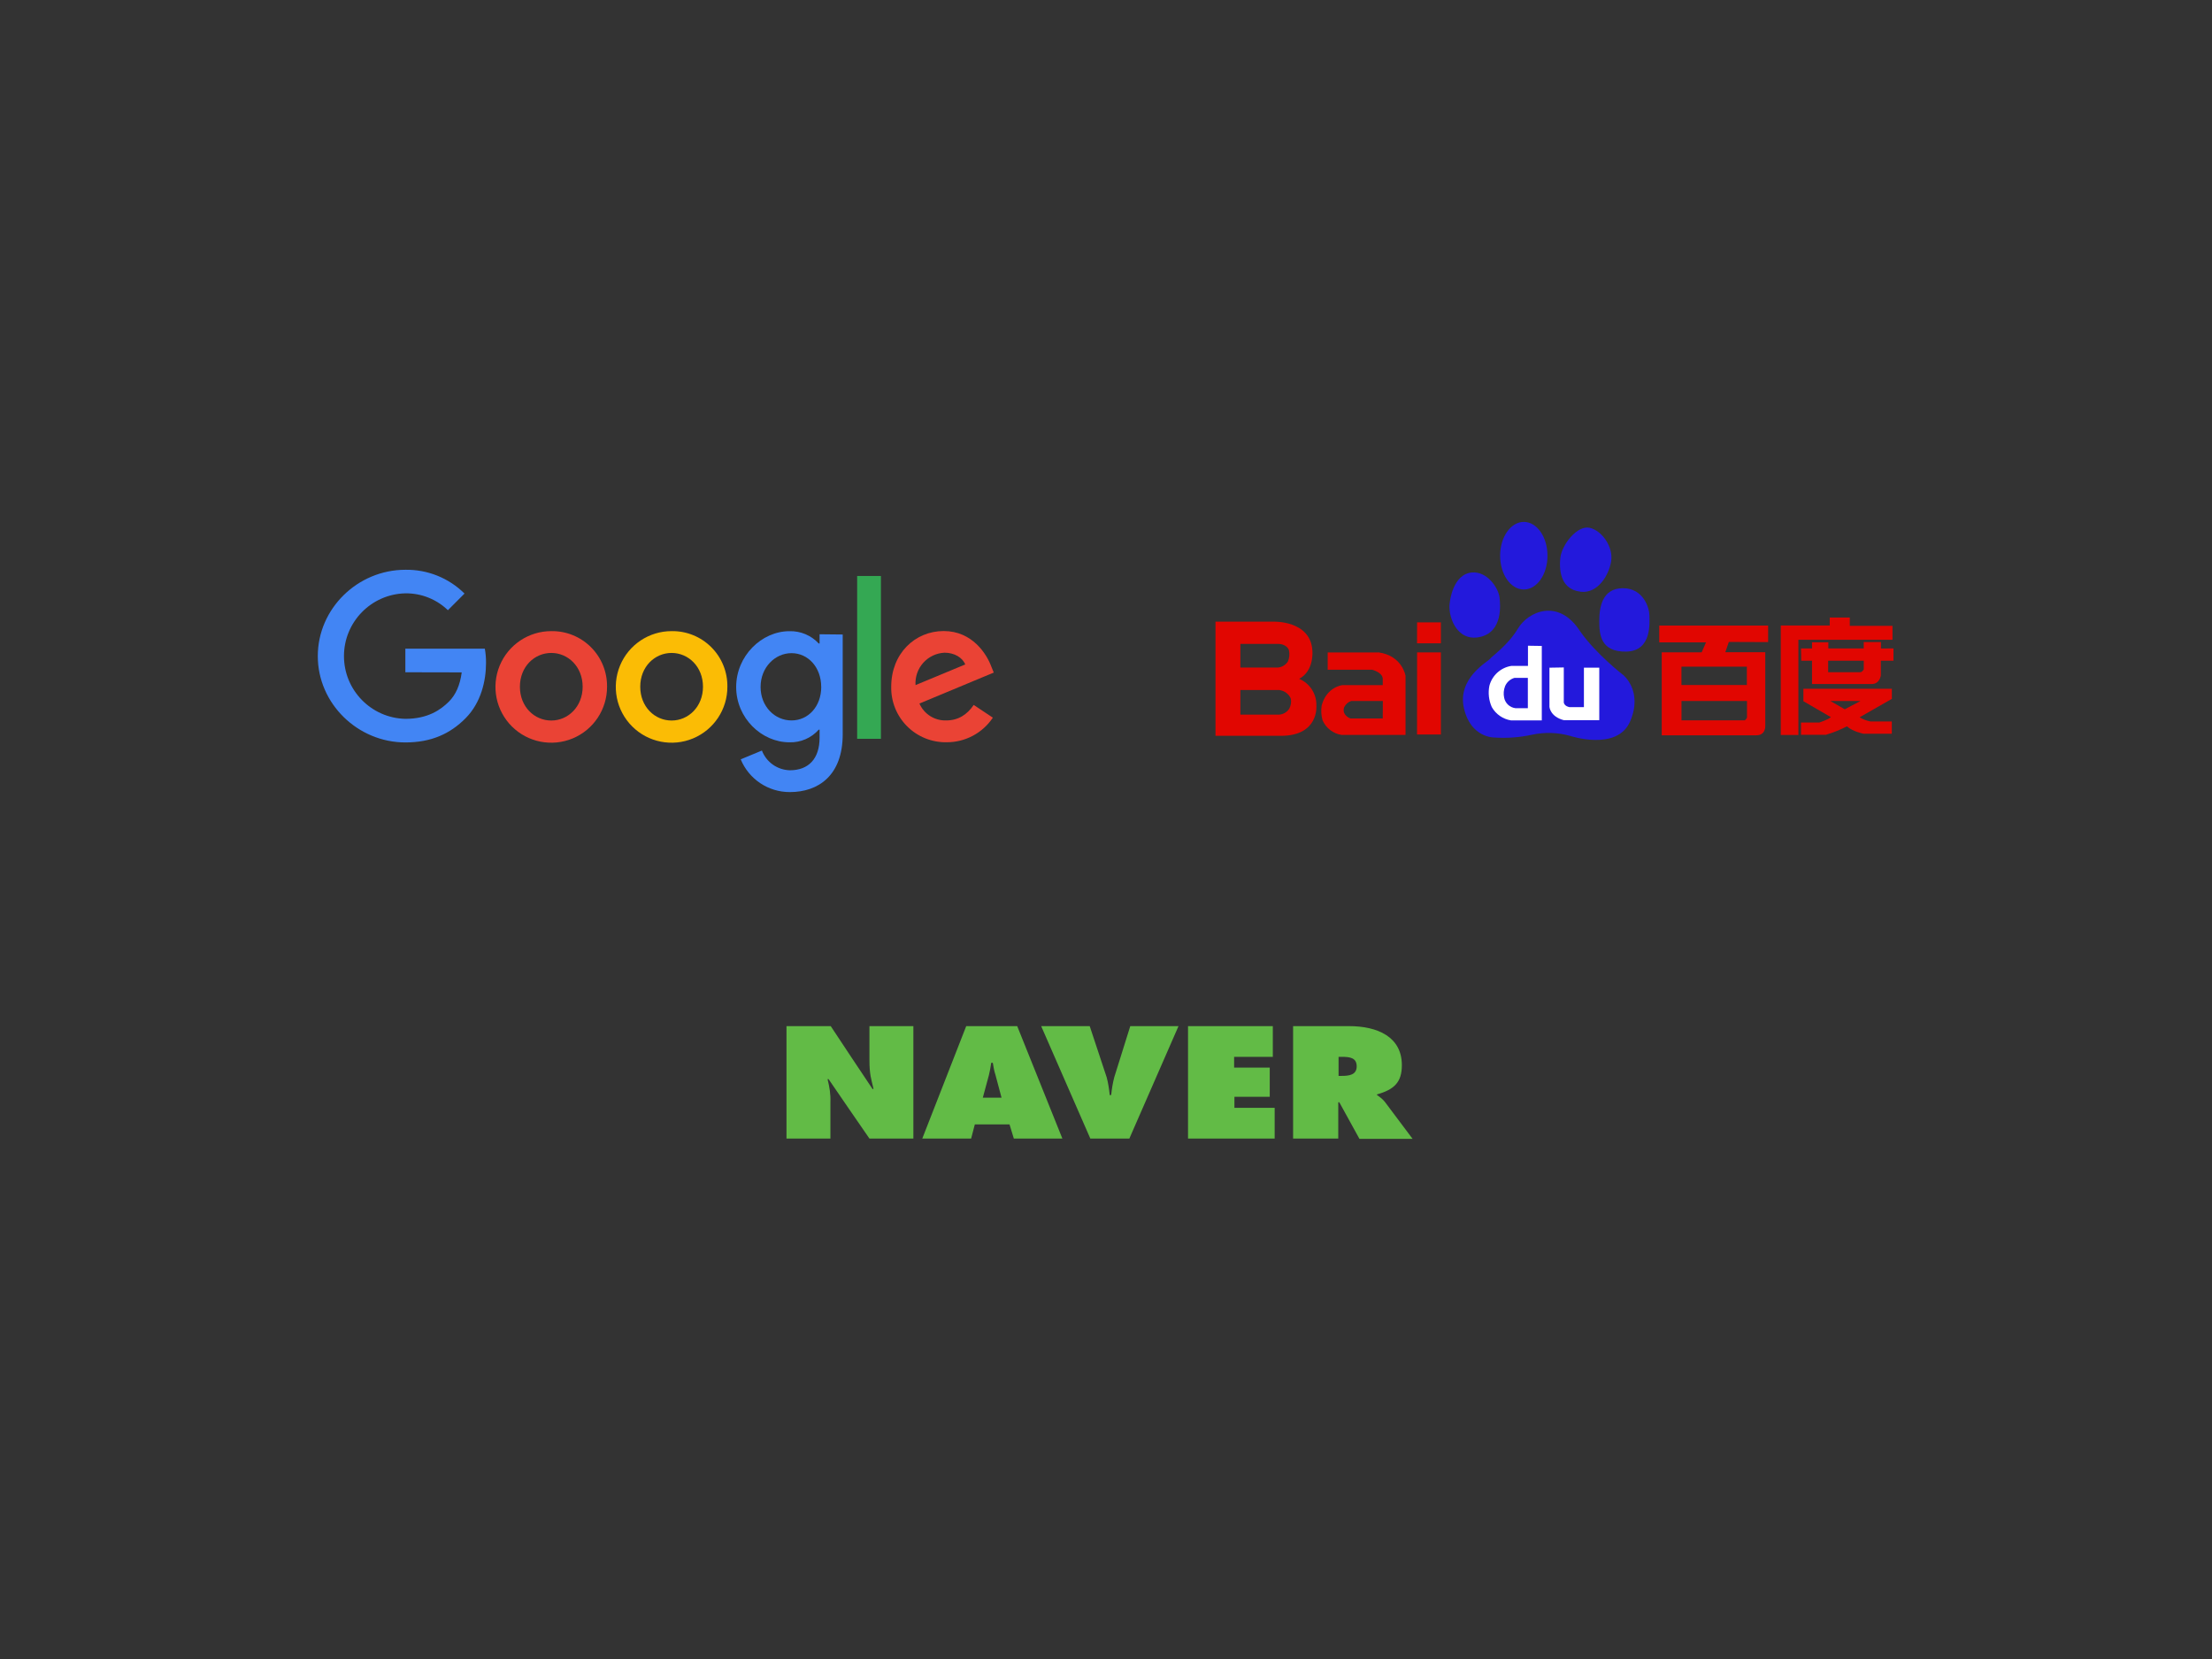 <?xml version="1.0" encoding="UTF-8"?>
<svg width="720px" height="540px" viewBox="0 0 720 540" version="1.1" xmlns="http://www.w3.org/2000/svg" xmlns:xlink="http://www.w3.org/1999/xlink">
    <rect x="0" y="0" width="720" height="540" fill="#333333" stroke="none"/>
    <title>Group 2</title>
    <g id="Page-1" stroke="none" stroke-width="1" fill="none" fill-rule="evenodd">
        <g id="Group-2">
            <rect id="Rectangle" x="0" y="0" width="720" height="540"></rect>
            <g id="Group" transform="translate(103.44, 169.88)" fill-rule="nonzero">
                <g id="g2225" transform="translate(292.2, 0)">
                    <path d="M86.02,37.47 C93.73,35.81 92.68,26.59 92.45,24.57 C92.07,21.46 88.45,16.03 83.45,16.46 C77.2,17.02 76.29,26.04 76.29,26.04 C75.45,30.22 78.29,39.13 86.01,37.47 M100.36,22 C104.62,22 108.06,17.1 108.06,11 C108.06,4.9 104.62,0 100.36,0 C96.1,0 92.65,4.9 92.65,11 C92.65,17.1 96.1,22 100.36,22 M118.71,22.72 C124.41,23.47 128.06,17.39 128.79,12.79 C129.52,8.19 125.86,2.84 121.79,1.92 C117.72,1 112.7,7.46 112.25,11.68 C111.69,16.85 112.98,21.99 118.67,22.68 M141.24,30.42 C141.24,28.22 139.41,21.58 132.62,21.58 C125.83,21.58 124.92,27.85 124.92,32.27 C124.92,36.5 125.27,42.39 133.72,42.21 C142.17,42.03 141.24,32.64 141.24,30.42 M132.62,49.76 C132.62,49.76 123.81,42.95 118.67,35.58 C111.67,24.72 101.79,29.14 98.48,34.66 C95.17,40.18 90.04,43.66 89.31,44.61 C88.58,45.56 78.67,50.86 80.86,60.61 C83.05,70.36 90.78,70.18 90.78,70.18 C94.9,70.462 99.038,70.152 103.07,69.26 C107.14,68.391 111.36,68.518 115.37,69.63 C115.37,69.63 130.79,74.8 135,64.85 C139.21,54.9 132.62,49.74 132.62,49.74" id="path2227" fill="#2319DC"></path>
                    <path d="M101.71,40.3 L101.71,46.86 L96.36,46.86 C92.874,47.384 90.036,49.938 89.15,53.35 C88.69,55.686 88.966,58.107 89.94,60.28 C91.261,62.603 93.569,64.197 96.21,64.61 L106.21,64.61 L106.21,40.37 L101.71,40.3 Z M101.63,60.63 L97.63,60.63 C95.804,60.408 94.326,59.042 93.96,57.24 C93.689,55.992 93.79,54.691 94.25,53.5 C94.805,52.161 95.944,51.15 97.34,50.76 L101.67,50.76 L101.67,60.63 L101.63,60.63 Z" id="path2229" fill="#FFFFFF"></path>
                    <path d="M108.7,47.45 L108.7,60.21 C108.7,60.21 108.91,63.38 113.39,64.54 L124.92,64.54 L124.92,47.44 L119.92,47.44 L119.92,60.28 L115.17,60.28 C115.17,60.28 113.66,60.05 113.37,58.83 L113.37,47.37 L108.7,47.45 Z" id="path2231" fill="#FFFFFF"></path>
                    <path d="M179.88,39.12 L179.88,33.74 L144.44,33.74 L144.44,39.2 L159.67,39.2 L158.24,42.46 L145.25,42.46 L145.25,69.46 L176.02,69.46 C179.24,69.46 178.95,66.22 178.95,66.22 L178.95,42.41 L165.95,42.41 L167.09,39.07 L179.88,39.12 Z M173,63.69 C173,63.69 172.62,64.59 172.1,64.59 L151.68,64.59 L151.68,58.29 L173,58.29 L173,63.69 Z M173,53.09 L151.67,53.09 L151.67,47.12 L172.96,47.12 L172.96,53.02 L173,53.09 Z" id="path2233" fill="#E10601"></path>
                    <path d="M220.36,33.83 L206.46,33.83 L206.46,31.12 L199.94,31.12 L199.94,33.71 L184,33.71 L184,69.36 L189.73,69.36 L189.73,38.36 L220.36,38.36 L220.36,33.83 Z M216.61,41.21 L216.61,39.12 L211,39.12 L211,41.18 L199.48,41.18 L199.48,39.18 L194.17,39.18 L194.17,41.18 L190.58,41.18 L190.66,45.18 L194.17,45.18 L194.17,52.77 L213.57,52.77 C216.26,52.77 216.57,49.93 216.57,49.93 L216.57,45.18 L220.68,45.18 L220.68,41.18 L216.61,41.21 Z M211,48.01 C211,48.01 210.5,48.93 209.86,48.93 L199.42,48.93 L199.42,45.17 L211.01,45.17 L211.01,48.01 L211,48.01 Z M191.36,58.36 L200.29,63.54 C199.58,64.32 196.53,65.3 196.53,65.3 L190.58,65.3 L190.58,69.3 L198.66,69.3 C201.033,68.601 203.333,67.677 205.53,66.54 C207.38,68.24 210.93,68.95 210.93,68.95 L220.14,68.95 L220.14,64.95 L213.2,64.95 C211.944,64.721 210.741,64.263 209.65,63.6 L220.15,57.6 L220.15,54.32 L191.36,54.32 L191.36,58.32 L191.36,58.36 Z M209.93,58.3 L204.83,60.99 L200.15,58.3 L209.93,58.3 Z" id="path2235" fill="#E10601"></path>
                    <path d="M65.6,39.51 L73.36,39.51 L73.36,32.7 L65.62,32.7 L65.6,39.51 Z M65.6,69.2 L73.36,69.2 L73.36,42.48 L65.62,42.48 L65.6,69.2 Z" id="path2237" fill="#E10601"></path>
                    <path d="M53.03,42.5 L36.52,42.5 L36.52,48.12 L50.99,48.12 C50.99,48.12 54.44,48.97 54.44,51.12 L54.44,53.12 L41.36,53.12 C41.36,53.12 36.21,53.6 34.56,59.75 C34.306,61.359 34.405,63.003 34.85,64.57 C35.958,67.111 38.291,68.907 41.03,69.33 L61.86,69.33 L61.86,50.12 C61.86,50.12 60.86,43.55 53.03,42.46 M54.44,63.97 L43.9,63.97 C43.027,63.676 42.307,63.046 41.9,62.22 C41.645,61.602 41.645,60.908 41.9,60.29 C42.363,59.354 43.174,58.636 44.16,58.29 L54.47,58.29 L54.44,63.97 Z" id="path2239" fill="#E10601"></path>
                    <path d="M32.84,59.83 C32.959,56.032 30.73,52.551 27.23,51.07 C32.17,48.49 31.54,41.97 31.54,41.97 C31.01,31.97 18.83,32.47 18.83,32.47 L-2.84217094e-14,32.47 L-2.84217094e-14,69.63 L21.26,69.63 C33.74,69.63 32.84,59.83 32.84,59.83 M20.84,62.72 L20.84,62.72 L8.1,62.72 L8.1,54.72 L20.77,54.72 L21.2,54.81 C22.642,55.112 23.857,56.075 24.48,57.41 C24.759,58.628 24.547,59.907 23.89,60.97 C23.169,61.966 22.054,62.603 20.83,62.72 M23.53,45.49 C22.822,46.56 21.675,47.26 20.4,47.4 L8.1,47.4 L8.1,39.71 L20.36,39.71 C20.36,39.71 23.02,39.59 23.9,41.71 C24.195,42.979 24.068,44.309 23.54,45.5" id="path2241" fill="#E10601"></path>
                </g>
                <path d="M94.15,53.65 C94.174,61.001 89.764,67.642 82.979,70.471 C76.194,73.3 68.372,71.76 63.167,66.569 C57.961,61.378 56.399,53.56 59.21,46.767 C62.02,39.974 68.649,35.546 76,35.55 C80.828,35.474 85.481,37.355 88.9,40.764 C92.319,44.174 94.213,48.822 94.15,53.65 Z M86.21,53.65 C86.21,47.14 81.48,42.65 76,42.65 C70.52,42.65 65.79,47.11 65.79,53.65 C65.79,60.19 70.52,64.65 76,64.65 C81.48,64.65 86.21,60.12 86.21,53.65 Z" id="Shape" fill="#EA4335"></path>
                <path d="M133.32,53.65 C133.344,61.001 128.934,67.642 122.149,70.471 C115.364,73.3 107.542,71.76 102.337,66.569 C97.131,61.378 95.569,53.56 98.38,46.767 C101.19,39.974 107.819,35.546 115.17,35.55 C119.998,35.474 124.651,37.355 128.07,40.764 C131.489,44.174 133.383,48.822 133.32,53.65 L133.32,53.65 Z M125.38,53.65 C125.38,47.14 120.65,42.65 115.17,42.65 C109.69,42.65 104.96,47.12 104.96,53.65 C104.96,60.18 109.68,64.65 115.17,64.65 C120.66,64.65 125.38,60.12 125.38,53.65 Z" id="Shape" fill="#FBBC05"></path>
                <path d="M170.86,36.65 L170.86,69.12 C170.86,82.49 162.98,87.94 153.66,87.94 C146.656,87.969 140.331,83.755 137.66,77.28 L144.56,74.42 C146.012,78.211 149.612,80.747 153.67,80.84 C159.67,80.84 163.33,77.16 163.33,70.23 L163.33,67.63 L163.05,67.63 C160.637,70.341 157.148,71.846 153.52,71.74 C144.47,71.74 136.18,63.86 136.18,53.74 C136.18,43.62 144.47,35.57 153.52,35.57 C157.124,35.469 160.598,36.927 163.05,39.57 L163.33,39.57 L163.33,36.57 L170.86,36.65 Z M163.86,53.72 C163.86,47.34 159.61,42.72 154.2,42.72 C148.79,42.72 144.13,47.38 144.13,53.72 C144.13,60.06 148.72,64.62 154.2,64.62 C159.68,64.62 163.87,60.02 163.87,53.72 L163.86,53.72 Z" id="Shape" fill="#4285F4"></path>
                <polygon id="Path" fill="#34A853" points="183.3 17.6 183.3 70.6 175.56 70.6 175.56 17.6"></polygon>
                <path d="M213.56,59.61 L219.73,63.72 C216.368,68.752 210.702,71.758 204.65,71.72 C199.835,71.8 195.194,69.915 191.798,66.501 C188.402,63.086 186.543,58.435 186.65,53.62 C186.65,42.86 194.39,35.52 203.72,35.52 C213.05,35.52 217.72,43 219.21,47.04 L220.03,49.04 L195.83,59.12 C197.341,62.566 200.799,64.745 204.56,64.62 C208.56,64.62 211.42,62.62 213.47,59.62 L213.56,59.61 Z M194.56,53.12 L210.74,46.4 C209.85,44.14 207.17,42.57 204.02,42.57 C201.358,42.691 198.856,43.876 197.077,45.861 C195.298,47.845 194.391,50.46 194.56,53.12 Z" id="Shape" fill="#EA4335"></path>
                <path d="M28.5,48.94 L28.5,41.26 L54.37,41.26 C54.645,42.791 54.775,44.345 54.76,45.9 C54.76,51.66 53.18,58.78 48.11,63.9 C43.04,69.02 36.86,71.78 28.51,71.78 C13.02,71.78 7.10542736e-15,59.17 7.10542736e-15,43.68 C7.10542736e-15,28.19 13,15.58 28.51,15.58 C35.707,15.465 42.646,18.255 47.76,23.32 L42.35,28.74 C38.638,25.156 33.66,23.182 28.5,23.25 C17.396,23.496 8.522,32.568 8.522,43.675 C8.522,54.782 17.396,63.854 28.5,64.1 C35.83,64.1 40.01,61.16 42.69,58.48 C44.86,56.31 46.29,53.21 46.85,48.98 L28.5,48.94 Z" id="Path" fill="#4285F4"></path>
                <path d="M333.26,180.32 L332.26,180.32 L332.26,174.12 L333.36,174.12 C335.96,174.12 338.16,174.42 338.16,177.22 C338.16,180.02 335.66,180.32 333.26,180.32 M347.36,188.82 C346.66,187.92 345.76,187.22 344.86,186.62 C344.56,186.42 344.86,186.32 344.86,186.32 C350.46,184.72 352.86,182.32 352.86,176.82 C352.86,167.62 344.96,164.12 335.66,164.12 L317.46,164.12 L317.46,200.72 L332.16,200.72 L332.16,189.02 C332.16,189.02 332.26,188.62 332.56,189.02 L339.06,200.82 L356.36,200.82 L347.36,188.82 Z M298.36,187.12 L309.86,187.12 L309.86,177.62 L298.26,177.62 L298.26,174.12 L310.86,174.12 L310.86,164.12 L283.26,164.12 L283.26,200.72 L311.46,200.72 L311.46,190.72 L298.36,190.72 L298.36,187.12 Z M259.26,180.72 C258.76,182.62 258.46,184.52 258.26,186.42 C258.26,186.52 258.06,186.62 257.96,186.62 C257.86,186.62 257.76,186.52 257.76,186.42 C257.56,184.52 257.26,182.52 256.76,180.72 L251.26,164.12 L235.46,164.12 L251.46,200.72 L264.16,200.72 L280.16,164.12 L264.46,164.12 L259.26,180.72 Z M216.46,187.42 L218.46,180.02 C218.76,178.82 218.96,177.62 219.16,176.32 C219.16,176.12 219.26,176.02 219.46,176.02 C219.66,176.02 219.76,176.12 219.76,176.32 L219.76,176.32 C219.96,177.52 220.16,178.72 220.56,179.92 L222.56,187.42 L216.46,187.42 Z M211.06,164.12 L196.76,200.72 L212.66,200.72 L213.86,196.12 L225.16,196.12 L226.56,200.72 L242.36,200.72 L227.66,164.12 L211.06,164.12 L211.06,164.12 Z M179.56,175.12 C179.56,180.02 180.16,181.32 180.86,184.42 C180.86,184.42 180.86,184.92 180.46,184.42 C180.06,183.92 166.96,164.12 166.96,164.12 L152.56,164.12 L152.56,200.72 L166.86,200.72 L166.86,188.82 C166.96,186.32 166.56,183.92 165.96,181.52 C165.96,181.52 166.06,181.02 166.36,181.52 C166.66,182.02 179.56,200.72 179.56,200.72 L193.86,200.72 L193.86,164.12 L179.56,164.12 L179.56,175.12 Z" id="Shape" fill="#62BB46"></path>
            </g>
        </g>
    </g>
</svg>
